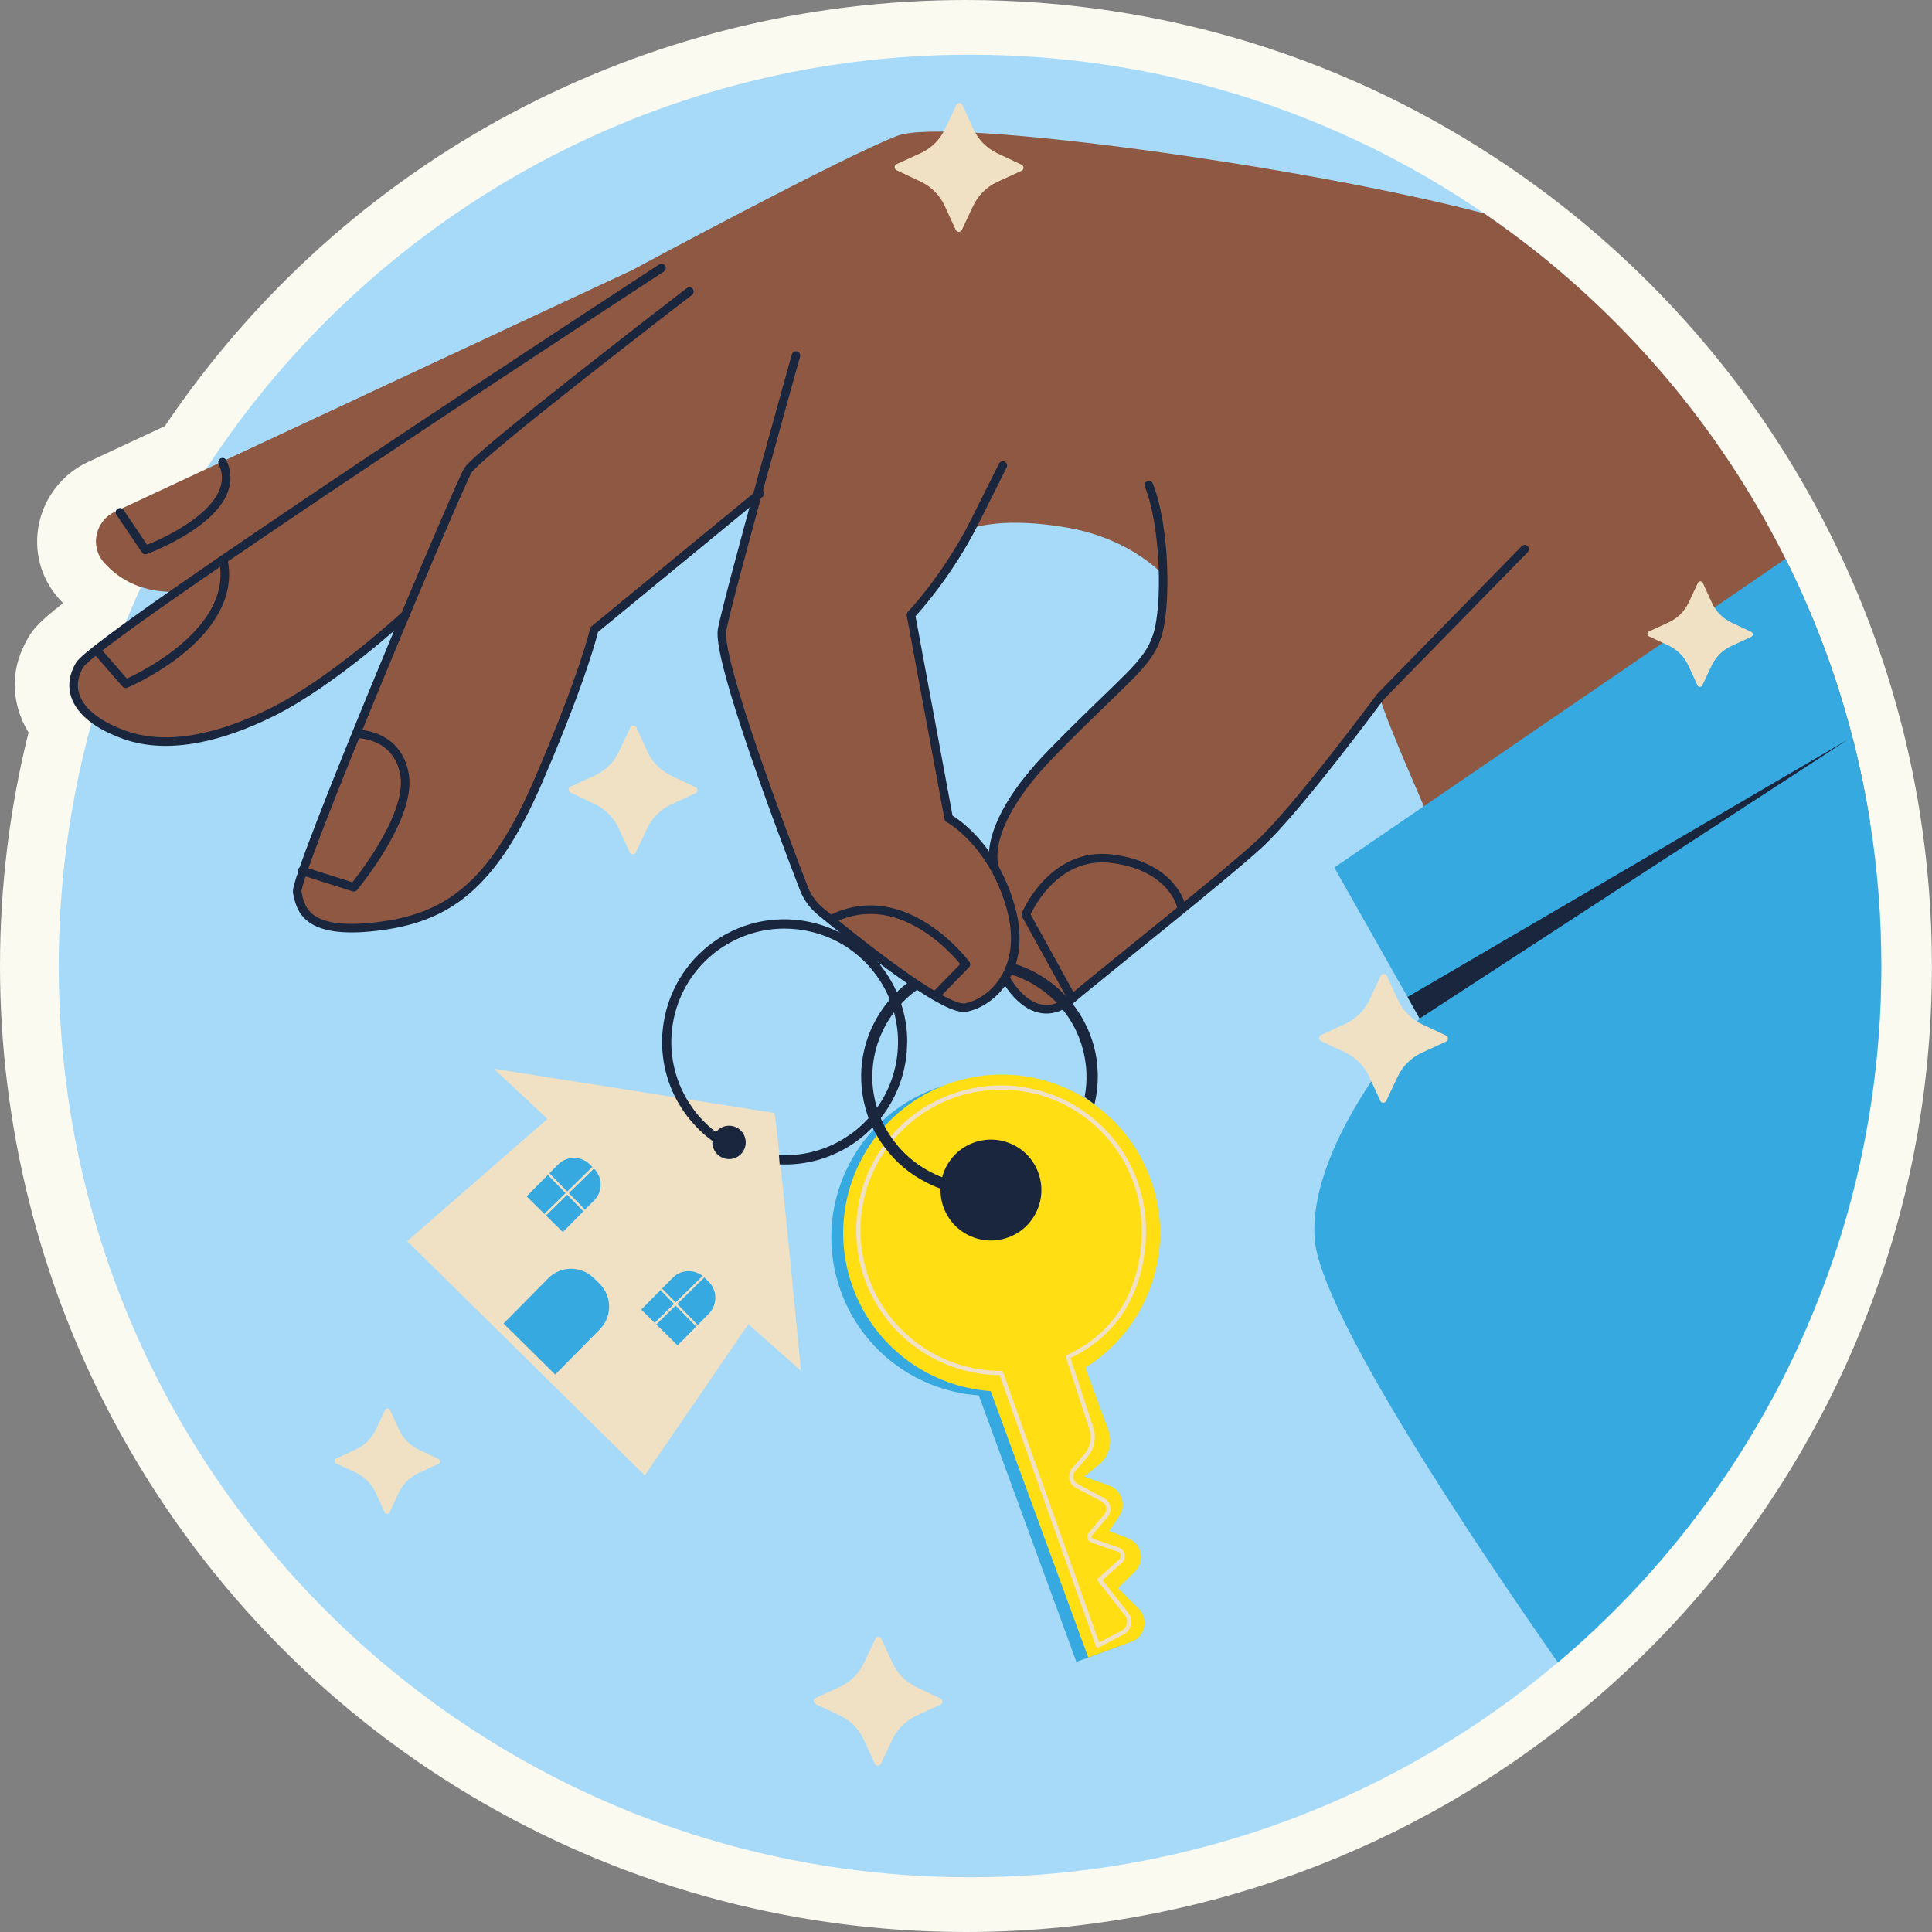 <svg width="113" height="113" viewBox="0 0 113 113" fill="none" xmlns="http://www.w3.org/2000/svg">
<rect x="0" y="0" width="113" height="113" fill="#808080" stroke="none"/>
<g clip-path="url(#clip0_21036_70)">
<path d="M56.5 113C35.603 113 16.498 101.541 6.639 83.092C2.298 74.981 0 65.783 0 56.5C0 51.877 0.56 47.291 1.669 42.839C1.568 42.674 1.477 42.503 1.392 42.332C1.344 42.231 1.296 42.13 1.258 42.023C1.258 42.012 1.253 42.002 1.248 41.996C1.194 41.863 1.146 41.735 1.104 41.602C0.709 40.354 0.8 39.032 1.36 37.859C1.445 37.672 1.541 37.485 1.642 37.304C1.946 36.776 2.352 36.318 3.69 35.278C3.599 35.182 3.509 35.086 3.418 34.985C2.368 33.785 1.952 32.191 2.282 30.623C2.613 29.055 3.674 27.712 5.119 27.034L9.641 24.923C20.182 9.299 37.624 0 56.5 0C67.948 0 78.97 3.402 88.376 9.843C90.402 11.224 92.37 12.765 94.215 14.424C99.552 19.212 103.871 24.875 107.06 31.257C108.676 34.478 109.982 37.869 110.936 41.325C111.219 42.327 111.454 43.276 111.656 44.204C111.902 45.302 112.12 46.449 112.296 47.585C112.76 50.496 112.995 53.498 112.995 56.5C112.995 63.848 111.614 70.972 108.884 77.685C108.169 79.455 107.364 81.193 106.489 82.841C106.329 83.15 106.159 83.454 105.988 83.763C102.64 89.837 98.251 95.196 92.94 99.675C82.772 108.265 69.831 113 56.495 113H56.5Z" fill="#FBFAF1"/>
<path d="M110.035 56.5C110.035 63.565 108.665 70.316 106.159 76.48C105.487 78.143 104.735 79.77 103.903 81.343C103.749 81.636 103.594 81.918 103.434 82.206C100.272 87.944 96.086 93.036 91.117 97.233C81.833 105.076 69.836 109.801 56.734 109.801C36.36 109.801 18.668 98.374 9.694 81.583C5.695 74.112 3.434 65.565 3.434 56.5C3.434 51.424 4.143 46.518 5.471 41.863C5.951 40.173 6.516 38.514 7.15 36.899C7.497 36.03 7.86 35.176 8.249 34.334C9.347 31.934 10.616 29.631 12.051 27.439C21.553 12.845 38.019 3.199 56.734 3.199C67.889 3.199 78.245 6.622 86.803 12.483C88.738 13.8 90.578 15.245 92.311 16.802C97.286 21.265 101.418 26.65 104.431 32.686C105.94 35.699 107.172 38.872 108.089 42.178C108.34 43.068 108.569 43.969 108.766 44.881C109.001 45.937 109.203 47.003 109.374 48.086C109.811 50.826 110.035 53.636 110.035 56.5Z" fill="#A6DAF8"/>
<path d="M108.766 44.881C108.569 43.969 108.34 43.068 108.089 42.178C107.172 38.871 105.94 35.699 104.431 32.686C101.418 26.65 97.286 21.265 92.311 16.802C90.578 15.245 88.738 13.8 86.803 12.482C76.309 9.72 55.423 6.841 52.511 7.934C49.44 9.086 36.963 15.804 36.963 15.804L12.051 27.439L6.718 29.929C5.583 30.463 5.241 31.94 6.068 32.883C6.575 33.465 7.278 34.014 8.249 34.334C8.777 34.51 9.39 34.616 10.088 34.616L7.15 36.899L5.028 38.552C4.031 39.33 4.042 40.855 5.071 41.591C5.199 41.682 5.332 41.772 5.471 41.863C7.113 42.924 9.289 43.697 11.656 43.351C16.263 42.679 23.179 36.504 23.43 36.344L17.623 51.429C17.079 52.607 17.852 53.972 19.137 54.111C21.59 54.372 25.323 54.175 27.941 51.317C32.164 46.71 34.467 37.304 34.467 37.304L44.065 29.05L42.38 36.461C42.226 37.139 42.263 37.842 42.482 38.498L46.929 51.85C47.19 52.623 47.691 53.295 48.363 53.764L55.087 58.43C56.148 59.166 57.593 58.921 58.371 57.881C58.574 57.609 58.793 57.294 59.006 56.937C58.969 57.033 58.931 57.273 59.203 57.753C59.902 59.001 61.581 59.283 62.707 58.403C65.89 55.924 72.427 50.789 74.011 49.205C76.122 47.094 80.921 40.183 80.729 40.759C80.655 40.978 81.817 43.782 83.278 47.158C85.64 52.613 88.792 59.571 88.792 59.571L109.374 48.086C109.203 47.003 109.001 45.937 108.766 44.881ZM66.045 39.415C64.125 41.047 57.79 46.902 58.174 50.741L55.199 47.382L53.279 35.96L56.926 30.873C56.926 30.873 58.75 30.201 62.493 30.873C66.237 31.545 68.06 33.657 68.06 33.657C68.06 33.657 67.964 37.784 66.045 39.415Z" fill="#8F5843"/>
<path d="M58.846 57.268C58.846 57.268 60.425 60.307 62.707 58.404C64.989 56.5 71.419 51.413 73.627 49.397C75.835 47.382 80.73 40.759 80.73 40.759L89.176 32.121" stroke="#1A263D" stroke-width="0.5" stroke-linecap="round" stroke-linejoin="round"/>
<path d="M58.174 50.741C58.174 50.741 57.215 48.438 61.534 44.023C65.853 39.608 67.1 38.936 67.676 37.208C68.252 35.48 68.156 30.777 67.196 28.378" stroke="#1A263D" stroke-width="0.5" stroke-linecap="round" stroke-linejoin="round"/>
<path d="M58.654 27.226L57.023 30.489C55.391 33.753 53.279 35.96 53.279 35.96L55.487 47.862C55.487 47.862 58.078 49.269 59.134 53.141C60.105 56.708 58.014 58.643 56.479 58.931C55.215 59.166 49.845 54.842 47.974 53.295C47.553 52.943 47.227 52.495 47.025 51.983C45.884 49.035 41.911 38.552 42.236 36.824C42.62 34.808 46.556 20.795 46.556 20.795" stroke="#1A263D" stroke-width="0.5" stroke-linecap="round" stroke-linejoin="round"/>
<path d="M62.707 58.403L59.998 53.492C59.998 53.492 61.533 49.781 65.053 50.229C68.572 50.677 69.084 52.981 69.084 52.981" stroke="#1A263D" stroke-width="0.5" stroke-linecap="round" stroke-linejoin="round"/>
<path d="M54.719 58.227L56.495 56.404C56.495 56.404 52.943 51.605 48.624 53.764" stroke="#1A263D" stroke-width="0.5" stroke-linecap="round" stroke-linejoin="round"/>
<path d="M40.322 17.052C40.322 17.052 27.941 26.554 27.365 27.514C26.789 28.474 17.196 51.253 17.383 52.181C17.575 53.141 17.863 54.676 21.99 54.196C26.117 53.717 28.805 51.893 31.492 45.654C34.179 39.416 34.755 36.824 34.755 36.824L44.449 28.858" stroke="#1A263D" stroke-width="0.5" stroke-linecap="round" stroke-linejoin="round"/>
<path d="M17.671 50.933L20.694 51.893C20.694 51.893 24.053 47.862 23.67 45.366C23.286 42.871 20.838 42.919 20.838 42.919" stroke="#1A263D" stroke-width="0.5" stroke-linecap="round" stroke-linejoin="round"/>
<path d="M38.69 15.677C38.69 15.677 5.609 37.24 4.65 38.904C3.69 40.567 4.778 42.103 7.337 42.999C9.897 43.895 13.032 43.089 15.911 41.655C19.543 39.847 23.718 35.96 23.718 35.96" stroke="#1A263D" stroke-width="0.5" stroke-linecap="round" stroke-linejoin="round"/>
<path d="M5.721 38.12L7.353 39.991C7.353 39.991 13.976 37.208 13.064 32.745" stroke="#1A263D" stroke-width="0.5" stroke-linecap="round" stroke-linejoin="round"/>
<path d="M7.017 29.962L8.505 32.169C8.505 32.169 14.408 30.009 13.016 27.034" stroke="#1A263D" stroke-width="0.5" stroke-linecap="round" stroke-linejoin="round"/>
<path d="M110.035 56.5C110.035 63.565 108.665 70.316 106.159 76.48C105.487 78.143 104.735 79.77 103.903 81.343C103.749 81.636 103.594 81.918 103.434 82.206C100.272 87.944 96.086 93.036 91.117 97.233C86.648 90.845 77.184 76.826 76.89 72.433C76.506 66.674 83.033 59.571 83.033 59.571L82.324 58.313L78.042 50.741L83.278 47.158L104.431 32.686C105.94 35.699 107.172 38.872 108.089 42.178C108.34 43.068 108.569 43.969 108.766 44.881C109.001 45.937 109.203 47.003 109.374 48.086C109.811 50.826 110.035 53.636 110.035 56.5Z" fill="#36A9E1"/>
<path d="M108.084 43.255L83.033 59.571L82.324 58.313L108.084 43.255Z" fill="#1A263D"/>
<path d="M45.27 65.095C45.27 65.095 45.281 65.095 45.292 65.111C45.436 65.415 46.849 80.18 46.849 80.18L43.772 77.45L37.709 86.296L23.814 72.593L32.02 65.442L28.874 62.509L45.265 65.09L45.27 65.095Z" fill="#F0E0C4"/>
<path d="M32.921 72.064L31.935 71.094L31.839 70.998L30.799 69.974L32.041 68.721L32.132 68.625L32.638 68.113C33.15 67.596 33.982 67.591 34.505 68.113L34.649 68.252L34.734 68.343L34.739 68.348C35.257 68.86 35.262 69.697 34.75 70.209L34.211 70.753L34.121 70.849L32.916 72.064H32.921Z" fill="#36A9E1"/>
<path d="M39.629 78.687L38.386 77.466L38.29 77.37L37.507 76.597L38.632 75.456L38.728 75.36L39.346 74.736C39.821 74.256 40.573 74.219 41.09 74.629C41.127 74.651 41.164 74.683 41.197 74.715L41.212 74.731L41.442 74.96C41.964 75.472 41.97 76.309 41.463 76.831L40.813 77.493L40.717 77.589L39.629 78.692V78.687Z" fill="#36A9E1"/>
<path d="M34.727 74.747L35.065 75.081C35.805 75.811 35.816 77.006 35.082 77.75L32.471 80.395L29.451 77.413L32.062 74.768C32.792 74.028 33.983 74.02 34.724 74.751L34.727 74.747Z" fill="#36A9E1"/>
<path d="M34.744 68.343L31.934 71.094L31.838 70.998L34.648 68.247L34.734 68.337L34.739 68.343H34.744Z" fill="#F0E0C4"/>
<path d="M34.121 70.849L32.041 68.721L32.132 68.62L34.217 70.753L34.121 70.849Z" fill="#F0E0C4"/>
<path d="M41.197 74.715L38.386 77.466L38.291 77.37L41.09 74.635C41.127 74.656 41.165 74.688 41.197 74.72V74.715Z" fill="#F0E0C4"/>
<path d="M38.725 75.365L38.63 75.458L40.714 77.589L40.81 77.496L38.725 75.365Z" fill="#F0E0C4"/>
<path d="M49.19 75.557C50.949 80.361 56.271 82.83 61.08 81.071C65.885 79.311 68.353 73.989 66.594 69.18C64.834 64.37 59.513 61.907 54.703 63.666C49.893 65.426 47.43 70.748 49.19 75.557Z" fill="#36A9E1"/>
<path d="M54.207 71.163C54.767 72.694 56.463 73.478 57.993 72.918C59.523 72.358 60.307 70.662 59.747 69.132C59.187 67.602 57.492 66.818 55.961 67.378C54.431 67.937 53.647 69.633 54.207 71.163Z" fill="#36A9E1"/>
<path d="M62.269 78.826L64.13 83.902C64.397 84.632 64.168 85.454 63.56 85.939L62.712 86.616L64.2 87.154C64.919 87.416 65.202 88.28 64.775 88.919L64.183 89.805L65.287 90.231C66.087 90.54 66.3 91.57 65.687 92.172L64.695 93.143L65.9 94.337C66.514 94.945 66.29 95.985 65.479 96.278L62.957 97.2L56.777 80.329L62.269 78.82V78.826Z" fill="#36A9E1"/>
<path d="M49.883 75.306C51.642 80.111 56.964 82.58 61.773 80.82C66.578 79.06 69.047 73.739 67.287 68.929C65.527 64.125 60.206 61.656 55.396 63.416C50.592 65.175 48.123 70.497 49.883 75.306Z" fill="#FFDE14"/>
<path d="M55.188 70.62C55.748 72.15 57.444 72.934 58.974 72.374C60.505 71.814 61.288 70.118 60.728 68.588C60.169 67.058 58.473 66.274 56.943 66.834C55.412 67.394 54.629 69.089 55.188 70.62Z" fill="#1A263D"/>
<path d="M62.963 78.57L64.824 83.646C65.09 84.377 64.861 85.198 64.253 85.683L63.405 86.36L64.893 86.899C65.613 87.16 65.895 88.024 65.469 88.664L64.877 89.549L65.981 89.975C66.781 90.285 66.994 91.314 66.381 91.916L65.389 92.887L66.594 94.081C67.207 94.689 66.983 95.729 66.173 96.022L63.651 96.945L57.471 80.073L62.963 78.564V78.57Z" fill="#FFDE14"/>
<path d="M64.317 92.396L65.538 91.308C65.762 91.106 65.693 90.738 65.405 90.637L63.88 90.109C63.72 90.055 63.666 89.853 63.773 89.725L64.68 88.658C64.936 88.36 64.845 87.901 64.498 87.715L62.973 86.904C62.627 86.717 62.541 86.259 62.797 85.96L63.512 85.134C63.885 84.697 64.008 84.099 63.832 83.555L62.488 79.444V79.348C65.357 78.031 66.903 75.328 66.903 71.958C66.903 67.346 63.165 63.608 58.553 63.608C53.941 63.608 50.203 67.346 50.203 71.958C50.203 76.57 53.941 80.308 58.553 80.308L64.216 96.241L65.655 95.489C66.055 95.281 66.167 94.758 65.89 94.406L64.312 92.401L64.317 92.396Z" stroke="#F0E0C4" stroke-width="0.25" stroke-linecap="round" stroke-linejoin="round"/>
<path d="M64.184 62.408C64.184 62.328 64.173 62.248 64.168 62.168C64.157 62.088 64.146 62.019 64.136 61.944C63.837 59.96 62.691 58.254 61.091 57.204C60.952 57.108 60.798 57.017 60.648 56.937C60.648 56.932 60.632 56.921 60.627 56.921C60.179 56.67 59.699 56.473 59.203 56.329L59.006 56.937L58.974 56.948C59.614 57.124 60.217 57.406 60.75 57.769C60.926 57.881 61.096 58.009 61.256 58.142C62.312 59.011 63.08 60.211 63.389 61.597C63.4 61.624 63.405 61.656 63.405 61.677C63.443 61.827 63.469 61.981 63.485 62.136C63.523 62.349 63.538 62.557 63.544 62.77C63.565 63.245 63.523 63.709 63.437 64.162L64.013 64.589C64.157 64.002 64.221 63.384 64.205 62.749C64.2 62.632 64.194 62.52 64.178 62.408H64.184ZM57.497 69.244C56.655 69.27 55.855 69.132 55.108 68.854C55.05 68.833 54.996 68.812 54.938 68.79C54.788 68.727 54.634 68.657 54.484 68.577C53.557 68.113 52.762 67.425 52.17 66.578C52.01 66.354 51.866 66.119 51.738 65.874C51.68 65.778 51.632 65.677 51.594 65.575C51.562 65.511 51.536 65.453 51.514 65.388C51.429 65.213 51.365 65.031 51.312 64.845C51.306 64.823 51.301 64.807 51.296 64.786C51.226 64.589 51.178 64.386 51.141 64.183C51.072 63.864 51.035 63.528 51.024 63.186C50.976 61.693 51.456 60.307 52.293 59.203C52.303 59.187 52.314 59.166 52.33 59.15C52.447 59.001 52.575 58.851 52.709 58.713C52.73 58.686 52.757 58.659 52.778 58.638C52.997 58.409 53.226 58.201 53.482 58.009C53.599 57.918 53.722 57.833 53.844 57.753L53.205 57.401C53.157 57.433 53.109 57.465 53.066 57.502C52.89 57.63 52.73 57.769 52.565 57.918L52.453 58.03C52.346 58.131 52.24 58.238 52.144 58.345C52.112 58.387 52.074 58.43 52.042 58.467C50.949 59.742 50.309 61.405 50.373 63.208C50.395 63.762 50.475 64.301 50.619 64.818C50.672 65.01 50.73 65.207 50.8 65.394C50.869 65.581 50.944 65.756 51.035 65.932C51.05 65.98 51.077 66.023 51.099 66.071C51.152 66.188 51.216 66.306 51.285 66.412C51.424 66.658 51.578 66.892 51.754 67.116C52.389 67.98 53.231 68.689 54.197 69.164C54.197 69.169 54.197 69.169 54.197 69.169C54.378 69.26 54.564 69.345 54.751 69.425C54.836 69.457 54.922 69.489 55.007 69.516C55.791 69.793 56.633 69.926 57.513 69.894C57.806 69.889 58.1 69.857 58.382 69.814L57.785 69.228C57.689 69.233 57.588 69.238 57.492 69.244H57.497Z" fill="#1A263D"/>
<path d="M53.039 60.323C52.991 59.784 52.885 59.24 52.709 58.713C52.639 58.483 52.549 58.254 52.453 58.03C52.346 57.795 52.229 57.561 52.096 57.332C51.493 56.297 50.672 55.471 49.723 54.879C49.515 54.745 49.296 54.623 49.067 54.516C46.987 53.487 44.444 53.482 42.29 54.735C38.872 56.724 37.709 61.123 39.693 64.541L39.73 64.599C40.018 65.085 40.359 65.527 40.733 65.911C41.212 66.418 41.762 66.834 42.354 67.169C42.455 67.079 42.572 66.967 42.647 66.839C42.657 66.828 42.663 66.812 42.673 66.802C42.684 66.78 42.695 66.764 42.706 66.743H42.695C42.108 66.418 41.564 66.012 41.09 65.511C40.807 65.218 40.557 64.898 40.333 64.546C40.269 64.461 40.215 64.365 40.162 64.274C38.322 61.112 39.4 57.049 42.562 55.209C44.636 54.004 47.099 54.052 49.067 55.119C49.312 55.252 49.547 55.396 49.765 55.561C50.501 56.089 51.141 56.777 51.626 57.609C51.792 57.892 51.93 58.179 52.042 58.473C52.144 58.713 52.229 58.963 52.293 59.209C52.362 59.465 52.415 59.72 52.453 59.982C52.495 60.254 52.517 60.52 52.522 60.797C52.554 62.221 52.127 63.629 51.296 64.791C51.146 65.005 50.981 65.207 50.8 65.399C50.357 65.89 49.829 66.322 49.227 66.674C48.075 67.346 46.801 67.623 45.558 67.559L45.601 68.103C46.923 68.161 48.272 67.852 49.499 67.143C50.08 66.802 50.592 66.396 51.034 65.938C51.21 65.762 51.365 65.581 51.514 65.394C52.49 64.157 53.029 62.637 53.055 61.08C53.071 60.835 53.055 60.579 53.039 60.328V60.323Z" fill="#1A263D"/>
<path d="M42.642 67.793C43.181 67.793 43.617 67.356 43.617 66.818C43.617 66.279 43.181 65.842 42.642 65.842C42.103 65.842 41.666 66.279 41.666 66.818C41.666 67.356 42.103 67.793 42.642 67.793Z" fill="#1A263D"/>
<path d="M40.685 46.395L39.266 47.046C38.642 47.334 38.147 47.83 37.853 48.448L37.187 49.861C37.117 50.011 36.904 50.011 36.835 49.861L36.184 48.443C35.896 47.819 35.4 47.323 34.782 47.03L33.369 46.363C33.219 46.294 33.219 46.081 33.369 46.011L34.787 45.361C35.411 45.073 35.907 44.577 36.2 43.959L36.867 42.546C36.936 42.396 37.149 42.396 37.219 42.546L37.869 43.964C38.157 44.588 38.653 45.084 39.272 45.377L40.685 46.044C40.834 46.113 40.834 46.326 40.685 46.395Z" fill="#F0E0C4"/>
<path d="M55.017 99.696L53.599 100.347C52.975 100.635 52.479 101.131 52.186 101.749L51.519 103.162C51.45 103.311 51.237 103.311 51.167 103.162L50.517 101.744C50.229 101.12 49.733 100.624 49.115 100.331L47.702 99.664C47.552 99.595 47.552 99.382 47.702 99.312L49.12 98.662C49.744 98.374 50.24 97.878 50.533 97.259L51.2 95.846C51.269 95.697 51.482 95.697 51.551 95.846L52.202 97.265C52.49 97.889 52.986 98.385 53.604 98.678L55.017 99.344C55.167 99.414 55.167 99.627 55.017 99.696Z" fill="#F0E0C4"/>
<path d="M25.648 85.619L24.485 86.152C23.979 86.387 23.568 86.792 23.328 87.299L22.784 88.456C22.726 88.578 22.55 88.578 22.496 88.456L21.963 87.293C21.729 86.787 21.323 86.376 20.817 86.136L19.66 85.592C19.537 85.534 19.537 85.358 19.66 85.304L20.822 84.771C21.329 84.537 21.739 84.131 21.979 83.625L22.523 82.468C22.582 82.345 22.758 82.345 22.811 82.468L23.344 83.63C23.579 84.137 23.984 84.547 24.491 84.787L25.648 85.331C25.77 85.39 25.77 85.566 25.648 85.619Z" fill="#F0E0C4"/>
<path d="M102.431 37.245L101.269 37.779C100.762 38.013 100.352 38.419 100.112 38.925L99.568 40.082C99.509 40.205 99.333 40.205 99.28 40.082L98.747 38.92C98.512 38.413 98.107 38.003 97.6 37.763L96.443 37.219C96.321 37.16 96.321 36.984 96.443 36.931L97.606 36.398C98.112 36.163 98.523 35.758 98.763 35.251L99.307 34.094C99.365 33.971 99.541 33.971 99.595 34.094L100.128 35.257C100.362 35.763 100.768 36.174 101.274 36.414L102.431 36.958C102.554 37.016 102.554 37.192 102.431 37.245Z" fill="#F0E0C4"/>
<path d="M84.579 60.92L83.161 61.571C82.537 61.859 82.041 62.355 81.748 62.973L81.081 64.386C81.012 64.536 80.799 64.536 80.729 64.386L80.079 62.968C79.791 62.344 79.295 61.848 78.676 61.555L77.263 60.888C77.114 60.819 77.114 60.606 77.263 60.536L78.682 59.886C79.306 59.598 79.802 59.102 80.095 58.483L80.761 57.071C80.831 56.921 81.044 56.921 81.113 57.071L81.764 58.489C82.052 59.113 82.548 59.609 83.166 59.902L84.579 60.568C84.728 60.638 84.728 60.851 84.579 60.92Z" fill="#F0E0C4"/>
<path d="M59.752 9.987L58.334 10.638C57.71 10.926 57.214 11.422 56.921 12.04L56.255 13.453C56.185 13.602 55.972 13.602 55.903 13.453L55.252 12.035C54.964 11.411 54.468 10.915 53.85 10.622L52.437 9.955C52.287 9.886 52.287 9.673 52.437 9.603L53.855 8.953C54.479 8.665 54.975 8.169 55.268 7.55L55.935 6.137C56.004 5.988 56.217 5.988 56.286 6.137L56.937 7.556C57.225 8.18 57.721 8.675 58.339 8.969L59.752 9.635C59.902 9.705 59.902 9.918 59.752 9.987Z" fill="#F0E0C4"/>
</g>
<defs>
<clipPath id="clip0_21036_70">
<rect width="113" height="113" fill="white"/>
</clipPath>
</defs>
</svg>
